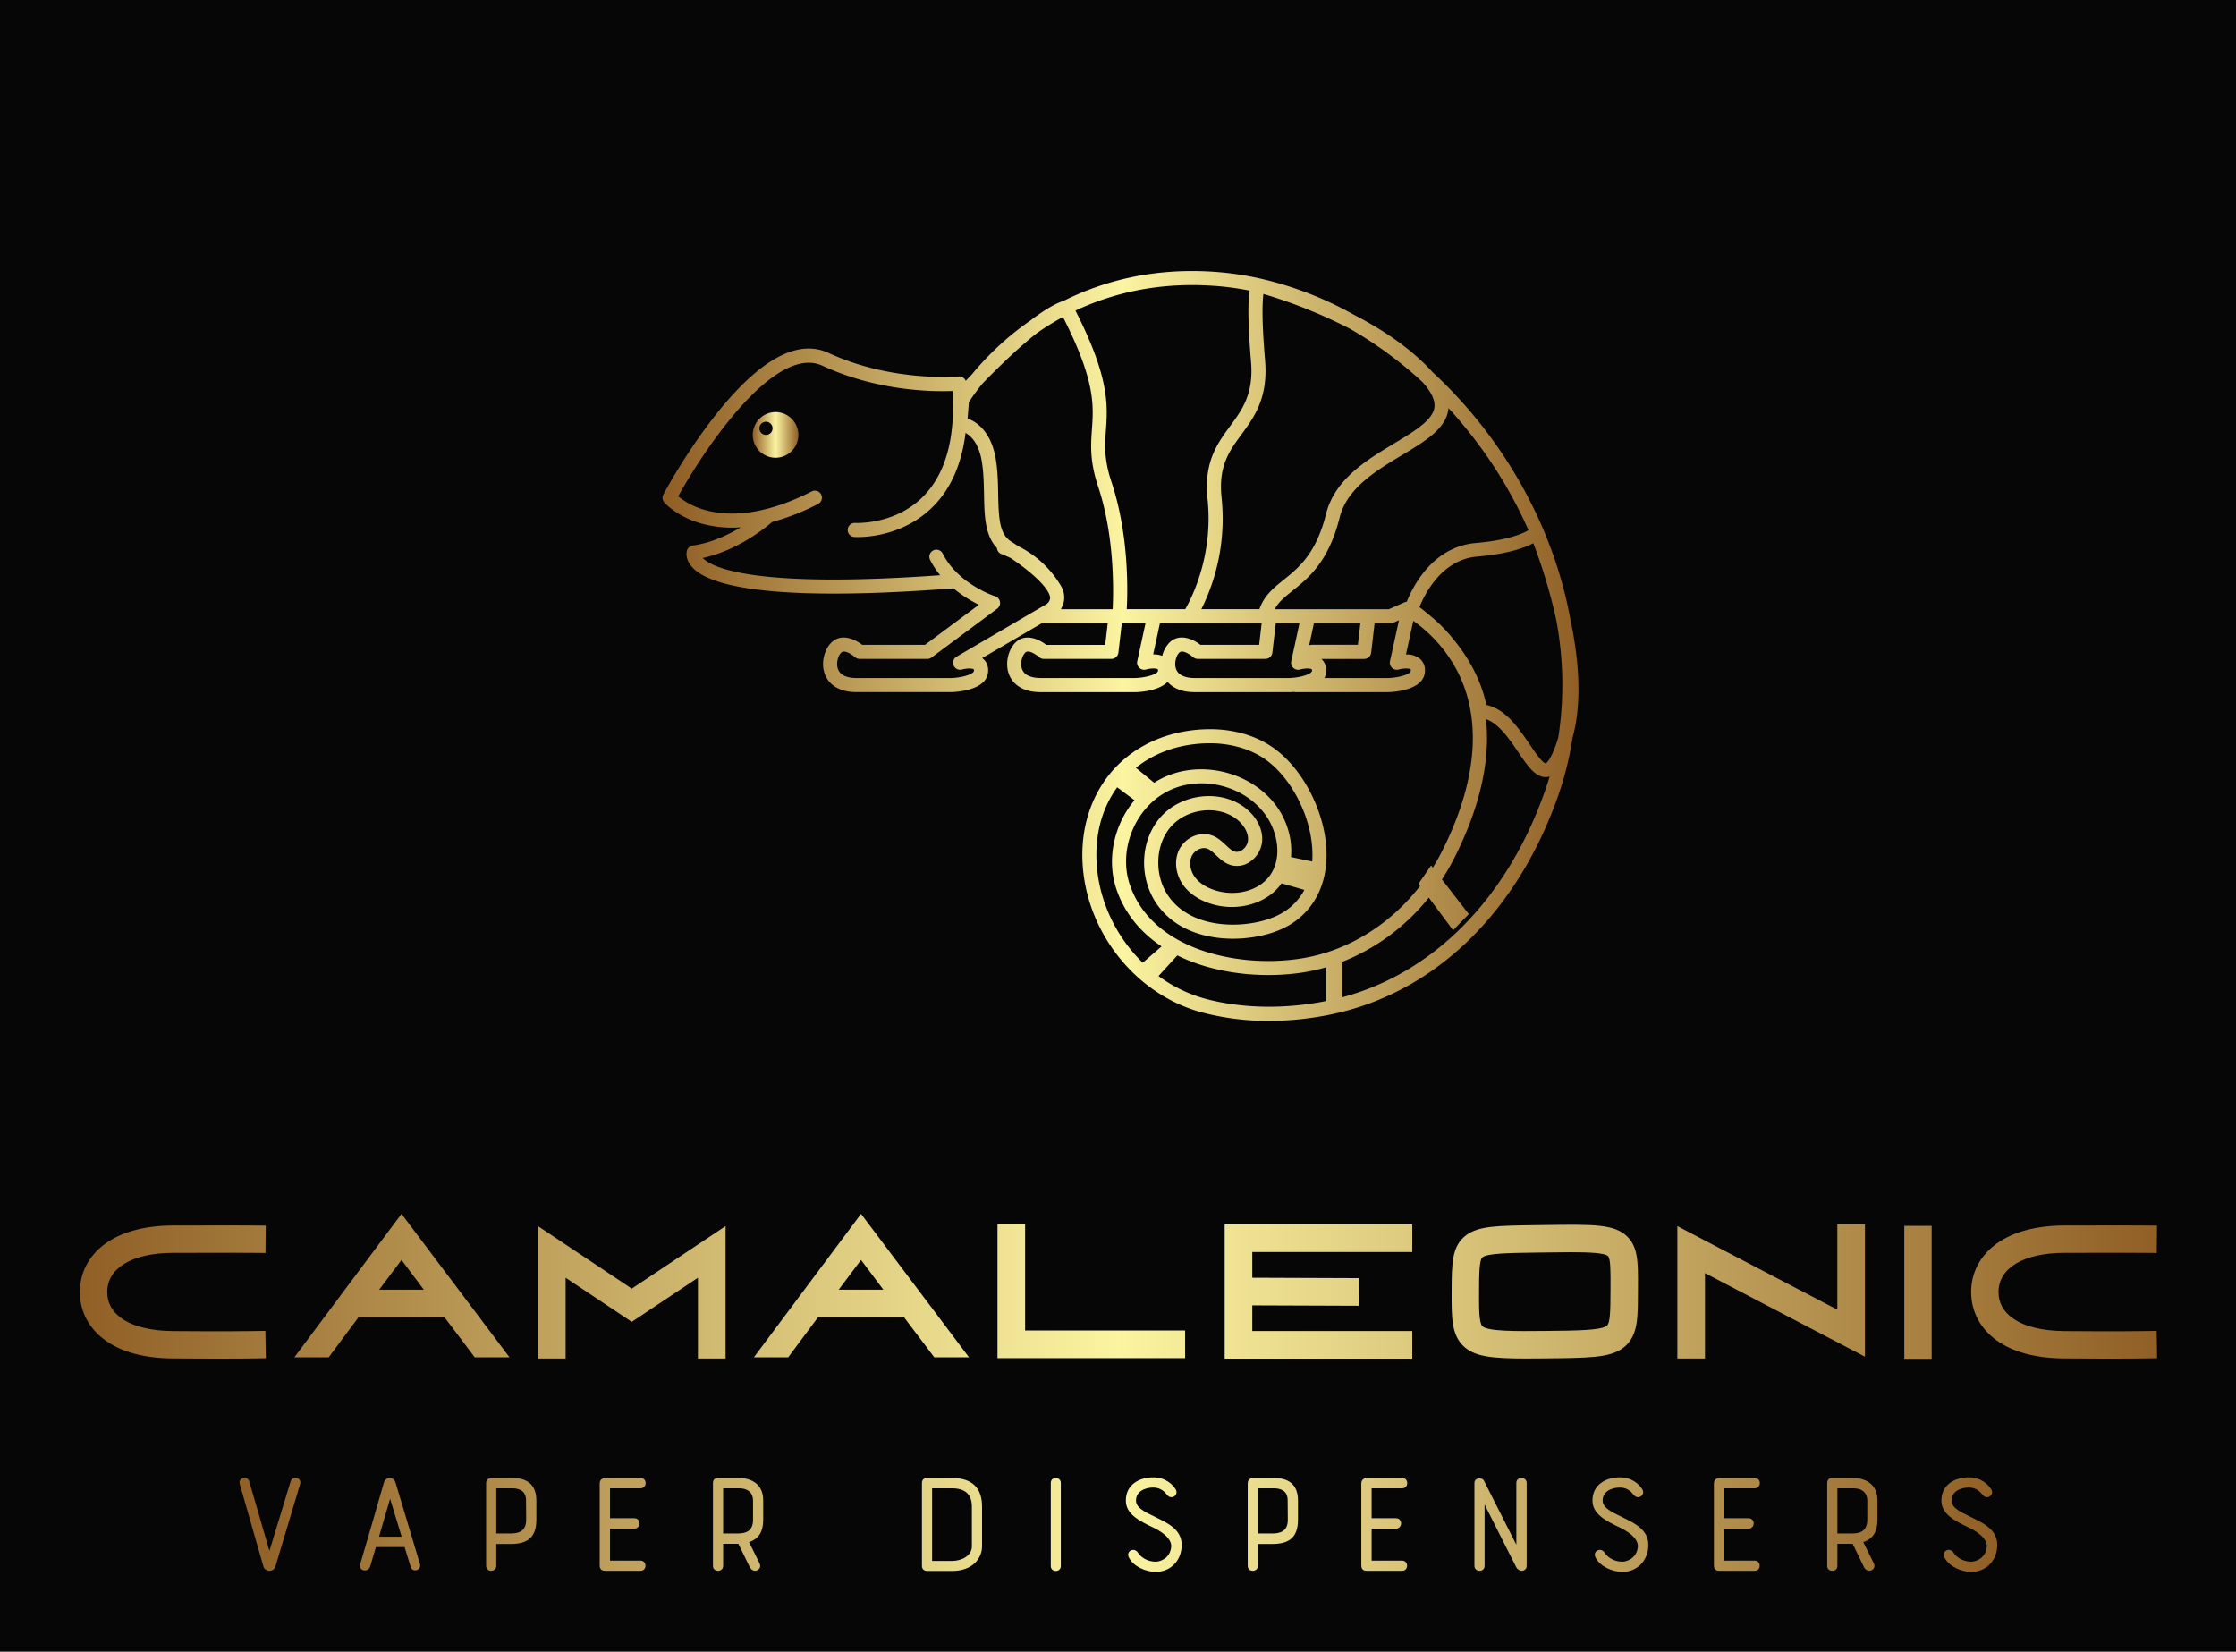 
        <svg xmlns="http://www.w3.org/2000/svg" xmlns:xlink="http://www.w3.org/1999/xlink" version="1.1" width="3230.769" 
        height="2386.441" viewBox="0 0 3230.769 2386.441">
			<rect fill="#060606" width="3230.769" height="2386.441"/>
			<g transform="scale(11.538) translate(10, 10)">
				<defs id="SvgjsDefs7979"><linearGradient id="SvgjsLinearGradient7986"><stop id="SvgjsStop7987" stop-color="#8f5e25" offset="0"></stop><stop id="SvgjsStop7988" stop-color="#fbf4a1" offset="0.5"></stop><stop id="SvgjsStop7989" stop-color="#8f5e25" offset="1"></stop></linearGradient><linearGradient id="SvgjsLinearGradient7990"><stop id="SvgjsStop7991" stop-color="#8f5e25" offset="0"></stop><stop id="SvgjsStop7992" stop-color="#fbf4a1" offset="0.5"></stop><stop id="SvgjsStop7993" stop-color="#8f5e25" offset="1"></stop></linearGradient><linearGradient id="SvgjsLinearGradient7994"><stop id="SvgjsStop7995" stop-color="#8f5e25" offset="0"></stop><stop id="SvgjsStop7996" stop-color="#fbf4a1" offset="0.5"></stop><stop id="SvgjsStop7997" stop-color="#8f5e25" offset="1"></stop></linearGradient></defs><g id="SvgjsG7980" featureKey="symbolFeature-0" transform="matrix(0.172,0,0,0.172,61.381,2.09)" fill="url(#SvgjsLinearGradient7986)"><title xmlns="http://www.w3.org/2000/svg">FILE</title><g xmlns="http://www.w3.org/2000/svg" data-name="Layer 15"><path d="M728.2,379.86q-1.49-8.1-3.45-16.21c-11.4-46.84-34.26-92-66.14-130.62a330.69,330.69,0,0,0-30.71-32.49c-15.66-17.33-36.68-31.1-57-41.59l-.2-.11-.17-.08a254.88,254.88,0,0,0-66.88-26l-.1,0-.48-.12c-.23-.06-.39-.12-.5-.14a3.5,3.5,0,0,0-.63-.12h0a220.7,220.7,0,0,0-31.91-4.7c-45.89-3.34-82.67,7.08-110.48,21h-.05c-7,2.32-15.48,7.65-24.19,14.31l0,0a.5.5,0,0,1-.12.08c-3.48,2.42-6.76,4.83-9.8,7.21a210.21,210.21,0,0,0-32.79,32c-1.65,1.72-3.15,3.3-4.47,4.7l0,0a5.26,5.26,0,0,0-1.44-2,5.11,5.11,0,0,0-3.77-1.17c-.48,0-48.37,4.31-94.61-17.13-22.35-10.35-49.6,4.28-81,43.49-22.45,28-38.66,58.25-39.33,59.53a5.13,5.13,0,0,0,.64,5.76c.37.43,9.32,10.62,27.9,15.66a85.1,85.1,0,0,0,27.77,2.53c-9.31,5.61-21.62,11.4-34.91,13.22a5.11,5.11,0,0,0-4.18,3.51c-.3.89-1.52,5.66,2.87,11.22,10.6,13.45,46.08,20.28,104,20.28,24.64,0,53.33-1.24,85.9-3.73a5,5,0,0,0,1.1-.21A89.55,89.55,0,0,0,297.73,370l-39.29,29.19H212.79c-5.47-4.24-15.44-8.76-22.62-1.57-4.91,4.91-7.91,15-4.41,23.48,1.94,4.67,7.49,12.51,23,12.51h68.8c2.75-.06,26.85-1,26.85-15.67a10.86,10.86,0,0,0-4.28-9.14s0,0,0,0l43.22-25.26h48.14l-1.83,15.68H346.81c-5.47-4.24-15.44-8.76-22.62-1.57-4.91,4.91-7.9,15-4.4,23.48,1.93,4.67,7.49,12.51,23,12.51h68.8c2.11,0,16.77-.59,23.5-7.49,3.31,3.82,9.25,7.49,19.84,7.49h68.8c.48,0,1.63,0,3.18-.18a4.94,4.94,0,0,0,1.28.18h67.43c2.74-.06,26.85-1,26.85-15.67a10.84,10.84,0,0,0-4.29-9.14,15.41,15.41,0,0,0-9.36-2.66h-.16l5.31-24.46a103,103,0,0,1,30.69,34.06c19.64,35.45,16.39,81.45-9.41,133q-3.27,6.54-7.07,12.64l-1.23-1.59-9.13,13.27,1.16,1.57c-22.11,28.52-53.15,47.7-87.09,52.94-24.63,3.8-51.38,1.43-73.39-6.49-18-6.48-41.38-19.87-50.78-46.89-8.81-25.31,3.37-55.94,27.14-68.29s55.83-4.72,71.48,17c9,12.54,12.77,32.1,2.47,45.19-7.95,10.09-23.59,14.25-38.07,10.09-4.78-1.37-11.38-4.16-15.58-9.65-3.59-4.67-4.61-10.85-2.57-15.38s7.52-7.11,11.54-5.55c2.13.83,4.14,2.73,6.28,4.74,3.06,2.87,6.51,6.12,11.42,7.36a16.39,16.39,0,0,0,13.61-2.84,20.3,20.3,0,0,0,8.46-14.47c.76-8.61-3.68-17.65-11.87-24.19-17.75-14.2-46.84-11.1-62.26,6.61C415,541.79,414,569,427.36,588.09c16.39,23.48,47.42,27.68,71,23.78,13.15-2.18,23.93-6.64,32-13.28,14.29-11.68,21.33-29.11,20.34-50.39C549.39,519.49,532.67,488,511,473.4c-13.17-8.88-29.74-13.3-47.9-12.77-26,.74-49.28,10.47-65.58,27.43s-25,40.45-24.48,66.16c1.05,52.24,37.91,99.65,87.63,112.75a189.73,189.73,0,0,0,48.27,6,223.19,223.19,0,0,0,44.71-4.62C628.75,653,689.16,595,719.33,509.42A233.36,233.36,0,0,0,729.89,467C737.37,440.08,734.18,407.74,728.2,379.86ZM523.89,590.66c-6.71,5.48-15.86,9.22-27.22,11.09-20.48,3.39-47.24,0-60.92-19.54-10.55-15.13-9.81-37.36,1.71-50.59,11.77-13.52,34.71-16.07,48.13-5.34,4.24,3.39,8.59,9.18,8.06,15.27a10.17,10.17,0,0,1-4.2,7,6.52,6.52,0,0,1-5.15,1.25c-2.33-.59-4.45-2.59-6.9-4.88-2.63-2.47-5.61-5.28-9.59-6.83-9.08-3.54-20.36,1.44-24.61,10.89-3.6,8-2.12,18.13,3.78,25.83,4.69,6.1,11.9,10.68,20.89,13.27,18.37,5.27,38.51-.33,49-13.61.43-.54.83-1.09,1.22-1.65l16.59,4.79A43.17,43.17,0,0,1,523.89,590.66ZM463.35,470.87c15.78-.45,30.65,3.47,41.88,11,19.23,13,34.06,41,35.24,66.76a66.22,66.22,0,0,1-.1,8.29l-15.45-3.23c1.26-13.06-3.11-26.76-10.3-36.75-18.5-25.72-56.42-34.75-84.53-20.14-1.64.85-3.24,1.79-4.79,2.78L412,488.71C425.46,477.89,443,471.44,463.35,470.87ZM383.26,554c-.4-19.84,5.11-37.34,15.14-51.11L411,512.29c-14.87,17.72-20.71,43.22-13,65.3,5.84,16.77,17,30.69,32.71,41.14L417,630.62C396.72,610.88,383.84,583.29,383.26,554Zm167.29,104.5c-29.93,6-60.9,5.5-87.31-1.46a102.93,102.93,0,0,1-34.76-16.74l13.71-15a122.69,122.69,0,0,0,12.8,5.43c23.57,8.49,52.16,11,78.42,7a136.83,136.83,0,0,0,17.14-3.8ZM719.46,467c0,.11-.07.22-.11.33a0,0,0,0,1,0,0c-5.47,17.38-9,18.12-9,18.12h0c-2.28,0-8.34-8.93-11.6-13.74-7.9-11.66-17.56-25.92-31.68-28.8q-.22-1.2-.57-2.73c0-.09,0-.17-.06-.25-2.12-9.1-7.8-25.86-22.59-44a114,114,0,0,0-18-18.27c-2.33-2-4.77-4-7.37-5.92,0-.14.11-.28.17-.42,3.84-9.49,16.27-34.19,41.71-36.37,22.31-1.9,34.64-6.37,41-9.77A395.52,395.52,0,0,1,718,380.71a253.58,253.58,0,0,1,1.57,85.84C719.55,466.7,719.51,466.86,719.46,467Zm-80-238.94c.07-.42.12-.82.15-1.24,3.77,4.12,7.48,8.36,11.08,12.72a326.27,326.27,0,0,1,47.17,76.2l-.2.12c-4.4,2.54-15.35,7.25-38.2,9.2-31.31,2.67-45.77,31.57-50.23,42.76a5.25,5.25,0,0,0-1.68.42l-11.32,5H513.09a28,28,0,0,1,5.42-7c2.19-2.13,4.74-4.18,7.59-6.47,11.67-9.37,26.19-21,34.3-53.4,5.32-21.21,26.51-34,45.21-45.21C622.65,250.94,637.37,242.08,639.47,228.08Zm-64,155.41-1.82,15.68H540.21a5.08,5.08,0,0,0-2.07.44l3.49-16.12Zm-69.4-191.43c-2.55-29.66-1.94-42.81-1.21-48.32A366.5,366.5,0,0,1,567.75,169a289.78,289.78,0,0,1,52.88,38.81l0,0c6.63,7.41,9.47,13.53,8.69,18.73-1.4,9.24-14.82,17.31-29,25.86-20.39,12.27-43.51,26.18-49.86,51.5-7.28,29-19.77,39-30.79,47.9-7.33,5.89-14.3,11.49-17.72,21.43H459.66a147.43,147.43,0,0,0,14.74-81.09c-2.43-23.1,5.45-33.83,14.56-46.24S508.41,219.43,506.05,192.06Zm-36.82-54.2a209,209,0,0,1,25.6,3.47c-1.15,7.35-1.55,21.93,1,51.61,2,23.54-6.32,34.88-15.14,46.9-9.51,12.95-19.34,26.33-16.5,53.38,4.27,40.54-11.38,71.57-16.22,80H405.36c.18-3.41.36-8.24.36-14.11,0-19.22-1.88-49.67-11.53-78.61-5.47-16.42-4.74-26.69-4-37.57,1.27-18,2.7-38.23-22.19-87.06C394,143.64,427.66,134.83,469.23,137.86ZM349.57,364.43a5.67,5.67,0,0,1-.32,2.07v0l-.43,1a6,6,0,0,1-2.14,2.18l-65.25,38.12a5.13,5.13,0,0,0,4,9.35c2.86-.82,7.28-1.08,8.5-.16.19.14.2.82.2.95,0,2.72-9.21,5.24-16.76,5.42H208.73c-5,0-11.38-1.07-13.5-6.19-1.83-4.43,0-10.16,2.19-12.3,2.89-2.89,10,3.18,10,3.23a5.2,5.2,0,0,0,3.47,1.34h49.22a5.16,5.16,0,0,0,3.05-1l47.9-35.6a5.13,5.13,0,0,0-1.51-9c-.27-.08-27.07-8.82-38.27-31.24a5.13,5.13,0,0,0-9.17,4.59,61.11,61.11,0,0,0,7.39,11.31C135,358.14,104,343.2,96.87,336.21c-.08-.08-.18-.16-.25-.24,25.45-5.48,45.93-22.22,50.52-26.2a169.69,169.69,0,0,0,33.37-13.11,5.12,5.12,0,1,0-4.65-9.12C147.3,302.11,121,306.91,99.77,301.4a54.43,54.43,0,0,1-21-10.33C98.05,256.15,149.27,180,183.87,196c40.14,18.6,80.5,18.93,94.67,18.35,2.06,34.43-5.08,60.2-21.23,76.66-20.64,21.05-49.57,19.45-49.85,19.43a5.13,5.13,0,0,0-.69,10.23c.21,0,1.12.07,2.63.07,8.36,0,34.74-1.76,55.12-22.44,12.86-13,20.7-30.94,23.47-53.4h0c4.08,2.3,9.78,7.81,11.89,21.07,1.26,7.88,1.4,16,1.56,23.78.29,15.21.55,29.69,9.38,38.91h0a5.12,5.12,0,0,0,3.26,4.41c2.49.95,4.83,2,7,3.09,13.69,9.22,22.38,17.42,26.21,23.2l.24.4c.15.24.31.47.44.71a10.63,10.63,0,0,1,1.54,3.95Zm7.87,8.81.61-1.32a0,0,0,0,0,0,0c.16-.33.32-.67.46-1l0-.07a1,1,0,0,0,.07-.15l.06-.15,0-.05c0-.13.1-.25.15-.38a12.77,12.77,0,0,0,1-5.7,1.7,1.7,0,0,1,0-.22v-.08a.11.11,0,0,0,0-.05,15.56,15.56,0,0,0-2.05-7.27,74.69,74.69,0,0,0-31.32-29.4l0,0,0,0c-1.73-1.16-3.47-2.29-5.2-3.38-8.5-5.37-9.13-16.56-9.47-34.39-.14-8.16-.31-16.61-1.67-25.21-3.28-20.56-14.08-27.62-20.59-30l.92-11.92h0A157.21,157.21,0,0,1,300.28,209c5-5.19,11.36-11.59,18.26-18.11s14.36-13.16,21.55-18.77A192.51,192.51,0,0,1,358.9,160.5c18.31,35.88,21.66,54.77,21.66,69.57,0,4.28-.29,8.23-.56,12.15-.81,11.41-1.64,23.2,4.47,41.55,12.07,36.21,11.29,76.11,10.61,89.47Zm53.95,50.1H342.75c-5,0-11.38-1.07-13.5-6.19-1.83-4.43,0-10.16,2.18-12.3,2.9-2.89,10,3.18,10.06,3.23a5.12,5.12,0,0,0,3.46,1.34h49.21a5.14,5.14,0,0,0,5.1-4.53l2.49-21.4H419l-6,27.63a5.12,5.12,0,0,0,6.42,6c2.86-.82,7.29-1.08,8.51-.16.19.14.2.82.2.95C428.15,420.64,418.94,423.16,411.39,423.34Zm19.79-16.15a18.41,18.41,0,0,0-6.44-1.07h-.15l4.91-22.63h74.07l-1.83,15.68H459c-5.47-4.24-15.43-8.76-22.62-1.57A21.16,21.16,0,0,0,431.18,407.19Zm92.35,16.15H454.89c-5,0-11.37-1.07-13.5-6.19-1.83-4.43,0-10.16,2.19-12.3,2.89-2.89,10,3.18,10,3.23a5.2,5.2,0,0,0,3.47,1.34h49.22a5.13,5.13,0,0,0,5.09-4.53l2.49-21.4h17.26l-6,27.63a5.09,5.09,0,0,0,1.51,4.82,5.15,5.15,0,0,0,4.91,1.2c2.94-.83,7.31-1.09,8.52-.17.18.14.19.82.19.95C540.29,420.64,531.08,423.16,523.53,423.34ZM612,417c.18.14.19.82.19.95,0,2.72-9.2,5.24-16.75,5.42h-46.2a11.34,11.34,0,0,0,1.32-5.42,11,11,0,0,0-3.5-8.5h31.15a5.14,5.14,0,0,0,5.1-4.53l2.49-21.4h11.54a5.09,5.09,0,0,0,2.07-.43l4.13-1.82L597,411.12a5.13,5.13,0,0,0,6.43,6C606.33,416.31,610.76,416.05,612,417Zm-49.62,238.8V629.92a152.14,152.14,0,0,0,62.9-46.73L642.94,607l11.45-11.8L634.82,570a169.23,169.23,0,0,0,9.57-16.67c15.18-30.36,23-58.94,23.26-84.94a127.61,127.61,0,0,0-.74-15.12c.55.19,1.09.4,1.63.64,8.63,3.87,15.86,14.54,21.9,23.44,6.56,9.69,12.29,18.14,19.83,18.14a11.33,11.33,0,0,0,1.52-.11,9.59,9.59,0,0,0,1-.19l.44-.13q-1.62,5.51-3.52,10.92C682.19,583.94,628.87,637.92,562.36,655.77Z"></path><path d="M149.66,229.73a16.62,16.62,0,1,0,16.62,16.62A16.62,16.62,0,0,0,149.66,229.73Zm-7,16.62a4.8,4.8,0,1,1,4.8-4.8A4.81,4.81,0,0,1,142.67,246.35Z"></path></g></g><g id="SvgjsG7981" featureKey="nameFeature-0" transform="matrix(0.737,0,0,0.737,-2.459,130.641)" fill="url(#SvgjsLinearGradient7990)"><path d="M34.859 35.3 l0.08 4.648 l-2.324 0.04 c-0.03 0.001 -2.055 0.034 -6.015 0.034 c-2.006 0 -4.509 -0.009 -7.501 -0.035 c-4.826 -0.042 -8.686 -1.084 -11.47 -3.098 c-2.767 -2.001 -4.291 -4.912 -4.291 -8.197 c0 -3.283 1.537 -6.2 4.328 -8.215 c2.766 -1.997 6.723 -3.062 11.444 -3.08 c8.882 -0.034 13.438 0.001 13.483 0.001 l2.324 0.018 l-0.037 4.649 l-2.324 -0.018 c-0.045 -0.001 -4.578 -0.035 -13.429 -0.001 c-6.872 0.027 -11.14 2.573 -11.14 6.646 c0 1.804 0.796 3.295 2.366 4.43 c1.959 1.417 4.997 2.183 8.785 2.216 c8.829 0.077 13.352 0.002 13.396 0.001 z M57.991 15.421 l18.353 24.38 l-5.902 0 l-5.132 -6.795 l-14.639 0 l-5.057 6.795 l-5.835 0 z M54.192 28.311 l7.597 0 l-3.798 -5.064 z M97.116 28.126 l15.938 -10.625 l0 22.5 l-4.695 0 l0 -13.726 l-11.242 7.494 l-11.242 -7.494 l0 13.726 l-4.695 0 l0 -22.5 z M136.071 15.421 l18.353 24.38 l-5.902 0 l-5.132 -6.795 l-14.639 0 l-5.057 6.795 l-5.835 0 z M132.272 28.311 l7.597 0 l-3.798 -5.064 z M163.954 35.238 l27.18 0 l0 4.695 l-31.875 0 l0 -22.815 l4.695 0 l0 18.119 z M229.734 21.902 l-27.18 0 l0 4.373 l18.128 0.068 l-0.017 4.696 l-18.111 -0.068 l0 4.356 l27.18 0 l0 4.695 l-31.875 0 l0 -22.815 l31.875 0 l0 4.695 z M266.289 19.299 c1.835 1.82 1.82 4.452 1.797 8.436 c-0.002 0.297 -0.003 0.604 -0.005 0.922 c-0.009 2.365 -0.015 4.073 -0.263 5.514 c-0.211 1.228 -0.699 2.999 -2.487 4.191 c-2.264 1.509 -5.646 1.543 -13.056 1.617 c-1.157 0.012 -2.224 0.02 -3.209 0.02 c-5.871 0 -8.822 -0.311 -10.708 -2.184 c-1.964 -1.951 -1.953 -4.825 -1.937 -9.175 c0.018 -4.854 0.029 -7.783 2.489 -9.602 c2.123 -1.569 5.206 -1.61 11.96 -1.701 l1.348 -0.019 c8.418 -0.12 11.902 -0.17 14.071 1.98 z M263.423 27.708 c0.013 -2.29 0.027 -4.658 -0.417 -5.098 c-0.551 -0.546 -3.025 -0.673 -6.317 -0.673 c-1.355 0 -2.848 0.021 -4.404 0.044 l-1.352 0.019 c-4.839 0.065 -8.335 0.112 -9.25 0.788 c-0.578 0.427 -0.587 2.949 -0.598 5.869 c-0.01 2.712 -0.02 5.273 0.56 5.85 c0.911 0.905 5.828 0.856 10.583 0.809 c5.46 -0.054 9.406 -0.094 10.516 -0.834 c0.654 -0.436 0.662 -2.703 0.674 -5.842 c0.001 -0.321 0.003 -0.632 0.005 -0.932 z M301.958 17.185 l4.695 0 l0 22.5 l-27.179 -14.196 l0 14.511 l-4.695 0 l0 -22.5 l27.18 14.196 l0 -14.511 z M317.988 40.049 l-4.649 0 l0 -22.591 l4.649 0 l0 22.591 z M356.219 35.3 l0.08 4.648 l-2.324 0.04 c-0.03 0.001 -2.055 0.034 -6.015 0.034 c-2.006 0 -4.509 -0.009 -7.501 -0.035 c-4.826 -0.042 -8.686 -1.084 -11.47 -3.098 c-2.767 -2.001 -4.291 -4.912 -4.291 -8.197 c0 -3.283 1.537 -6.2 4.328 -8.215 c2.766 -1.997 6.723 -3.062 11.444 -3.08 c8.882 -0.034 13.438 0.001 13.483 0.001 l2.324 0.018 l-0.037 4.649 l-2.324 -0.018 c-0.045 -0.001 -4.578 -0.035 -13.429 -0.001 c-6.872 0.027 -11.14 2.573 -11.14 6.646 c0 1.804 0.796 3.295 2.366 4.43 c1.959 1.417 4.997 2.183 8.785 2.216 c8.829 0.077 13.352 0.002 13.396 0.001 z"></path></g><g id="SvgjsG7982" featureKey="sloganFeature-0" transform="matrix(0.965,0,0,0.965,18.201,167.978)" fill="url(#SvgjsLinearGradient7994)"><path d="M3.12 7.8 l2.62 9.02 l2.74 -8.98 c0.26 -0.86 1.48 -0.52 1.24 0.32 l-3.2 10.68 c-0.1 0.36 -0.42 0.56 -0.76 0.56 s-0.7 -0.2 -0.8 -0.56 l-3.06 -10.66 c-0.26 -0.9 1 -1.16 1.22 -0.38 z M24.059 18.86 l-0.78 -2.54 l-3.72 0 l-0.74 2.5 c-0.26 0.86 -1.58 0.6 -1.3 -0.28 c1.04 -3.5 2.06 -7.06 3.08 -10.6 c0.12 -0.38 0.44 -0.58 0.76 -0.58 c0.3 0 0.62 0.2 0.74 0.58 l3.18 10.6 c0.22 0.76 -0.96 1.18 -1.22 0.32 z M21.4 10.06 l-1.44 4.92 l2.94 0 c-0.5 -1.68 -0.96 -3.12 -1.5 -4.92 z M40.379 10.28 l0 2.5 c0 2.38 -1.24 3.14 -3.34 3.14 l-1.86 0 l0 2.84 c0 0.42 -0.34 0.64 -0.66 0.64 c-0.34 0 -0.66 -0.22 -0.66 -0.64 l0 -10.74 c0 -0.38 0.32 -0.66 0.66 -0.66 l2.7 0 c1.1 0 3.16 0.22 3.16 2.92 z M37.219 8.7 l-2.04 0 l0 5.86 l1.86 0 c0.98 0 2.04 -0.24 2.02 -1.8 l-0.02 -2.48 c0 -0.48 -0.08 -1.58 -1.82 -1.58 z M48.599 18.7 l0 -10.64 c0 -0.46 0.36 -0.7 0.7 -0.7 l4.6 0 c0.44 0 0.66 0.32 0.66 0.66 s-0.22 0.68 -0.66 0.68 l-3.96 0 l0 3.88 l3.14 0 c0.46 0 0.68 0.32 0.68 0.66 s-0.24 0.7 -0.68 0.7 l-3.14 0 l0 4.14 l3.96 0 c0.42 0 0.64 0.34 0.64 0.66 c0 0.34 -0.22 0.66 -0.64 0.66 l-4.6 0 c-0.34 0 -0.7 -0.12 -0.7 -0.7 z M64.618 15.9 l0 2.86 c0 0.44 -0.34 0.64 -0.66 0.64 c-0.34 0 -0.66 -0.2 -0.66 -0.64 l0 -10.74 c0 -0.4 0.22 -0.66 0.66 -0.66 l2.7 0 c0.76 0 3.16 0.22 3.16 2.92 l0 2.5 c0 1.52 -0.56 2.48 -1.84 2.9 l1.36 2.74 c0.28 0.54 -0.14 0.98 -0.58 0.98 c-0.24 0 -0.54 -0.16 -0.7 -0.5 l-1.46 -3 l-1.98 0 z M68.498 12.78 l0 -2.5 c0 -0.48 -0.18 -1.58 -1.84 -1.58 l-2.04 0 l0 5.86 l1.86 0 c0.98 0 2.02 -0.22 2.02 -1.78 z M90.417 18.78 l0 -10.76 c0 -0.54 0.38 -0.66 0.66 -0.66 l3.2 0 c2.64 0 3.94 1.26 3.94 3.74 l0 5.12 c0 1.56 -1.22 3.2 -3.88 3.2 l-3.26 0 c-0.28 0 -0.66 -0.16 -0.66 -0.64 z M96.897 16.22 l0 -5.12 c0 -1.64 -0.88 -2.4 -2.62 -2.4 l-2.54 0 l0 9.42 l2.6 0 c1.22 0 2.56 -0.66 2.56 -1.9 z M107.136 18.78 l0 -10.78 c0 -0.42 0.32 -0.64 0.64 -0.64 s0.66 0.22 0.66 0.64 l0 10.78 c0 0.86 -1.3 0.86 -1.3 0 z M117.276 17.68 c-0.44 -0.82 0.68 -1.42 1.2 -0.6 c0.26 0.42 1.04 1.14 2.28 1.14 c0.52 0 1.82 -0.38 2 -1.86 c0.12 -0.9 -0.74 -1.78 -2.22 -2.52 c-2.08 -0.98 -3.66 -1.84 -3.66 -3.56 c0 -2.04 1.72 -3 3.56 -3 c1.66 0 2.58 1.02 2.9 1.54 c0.46 0.74 -0.54 1.46 -1.1 0.74 c-0.28 -0.36 -0.82 -0.96 -1.8 -0.96 c-1.1 0 -2.24 0.52 -2.24 1.68 c0 0.92 1.02 1.44 2.54 2.16 c1.78 0.88 3.64 1.74 3.36 4.08 c-0.22 1.84 -1.62 3.02 -3.34 3.02 c-1.3 0 -2.9 -0.7 -3.48 -1.86 z M139.215 10.28 l0 2.5 c0 2.38 -1.24 3.14 -3.34 3.14 l-1.86 0 l0 2.84 c0 0.42 -0.34 0.64 -0.66 0.64 c-0.34 0 -0.66 -0.22 -0.66 -0.64 l0 -10.74 c0 -0.38 0.32 -0.66 0.66 -0.66 l2.7 0 c1.1 0 3.16 0.22 3.16 2.92 z M136.055 8.7 l-2.04 0 l0 5.86 l1.86 0 c0.98 0 2.04 -0.24 2.02 -1.8 l-0.02 -2.48 c0 -0.48 -0.08 -1.58 -1.82 -1.58 z M147.435 18.7 l0 -10.64 c0 -0.46 0.36 -0.7 0.7 -0.7 l4.6 0 c0.44 0 0.66 0.32 0.66 0.66 s-0.22 0.68 -0.66 0.68 l-3.96 0 l0 3.88 l3.14 0 c0.46 0 0.68 0.32 0.68 0.66 s-0.24 0.7 -0.68 0.7 l-3.14 0 l0 4.14 l3.96 0 c0.42 0 0.64 0.34 0.64 0.66 c0 0.34 -0.22 0.66 -0.64 0.66 l-4.6 0 c-0.34 0 -0.7 -0.12 -0.7 -0.7 z M168.894 8 l0 10.76 c0 0.42 -0.32 0.64 -0.64 0.64 c-0.24 0 -0.56 -0.18 -0.7 -0.44 c-1.5 -2.94 -2.62 -5.2 -4.12 -8.16 l0 7.96 c0 0.42 -0.32 0.64 -0.66 0.64 c-0.32 0 -0.66 -0.22 -0.66 -0.64 l0 -10.76 c0 -0.7 1 -0.74 1.22 -0.32 l4.22 8.34 l0 -8.02 c0 -0.42 0.32 -0.64 0.66 -0.64 s0.68 0.22 0.68 0.64 z M177.834 17.68 c-0.44 -0.82 0.68 -1.42 1.2 -0.6 c0.26 0.42 1.04 1.14 2.28 1.14 c0.52 0 1.82 -0.38 2 -1.86 c0.12 -0.9 -0.74 -1.78 -2.22 -2.52 c-2.08 -0.98 -3.66 -1.84 -3.66 -3.56 c0 -2.04 1.72 -3 3.56 -3 c1.66 0 2.58 1.02 2.9 1.54 c0.46 0.74 -0.54 1.46 -1.1 0.74 c-0.28 -0.36 -0.82 -0.96 -1.8 -0.96 c-1.1 0 -2.24 0.52 -2.24 1.68 c0 0.92 1.02 1.44 2.54 2.16 c1.78 0.88 3.64 1.74 3.36 4.08 c-0.22 1.84 -1.62 3.02 -3.34 3.02 c-1.3 0 -2.9 -0.7 -3.48 -1.86 z M193.193 18.7 l0 -10.64 c0 -0.46 0.36 -0.7 0.7 -0.7 l4.6 0 c0.44 0 0.66 0.32 0.66 0.66 s-0.22 0.68 -0.66 0.68 l-3.96 0 l0 3.88 l3.14 0 c0.46 0 0.68 0.32 0.68 0.66 s-0.24 0.7 -0.68 0.7 l-3.14 0 l0 4.14 l3.96 0 c0.42 0 0.64 0.34 0.64 0.66 c0 0.34 -0.22 0.66 -0.64 0.66 l-4.6 0 c-0.34 0 -0.7 -0.12 -0.7 -0.7 z M209.213 15.9 l0 2.86 c0 0.44 -0.34 0.64 -0.66 0.64 c-0.34 0 -0.66 -0.2 -0.66 -0.64 l0 -10.74 c0 -0.4 0.22 -0.66 0.66 -0.66 l2.7 0 c0.76 0 3.16 0.22 3.16 2.92 l0 2.5 c0 1.52 -0.56 2.48 -1.84 2.9 l1.36 2.74 c0.28 0.54 -0.14 0.98 -0.58 0.98 c-0.24 0 -0.54 -0.16 -0.7 -0.5 l-1.46 -3 l-1.98 0 z M213.093 12.78 l0 -2.5 c0 -0.48 -0.18 -1.58 -1.84 -1.58 l-2.04 0 l0 5.86 l1.86 0 c0.98 0 2.02 -0.22 2.02 -1.78 z M223.112 17.68 c-0.44 -0.82 0.68 -1.42 1.2 -0.6 c0.26 0.42 1.04 1.14 2.28 1.14 c0.52 0 1.82 -0.38 2 -1.86 c0.12 -0.9 -0.74 -1.78 -2.22 -2.52 c-2.08 -0.98 -3.66 -1.84 -3.66 -3.56 c0 -2.04 1.72 -3 3.56 -3 c1.66 0 2.58 1.02 2.9 1.54 c0.46 0.74 -0.54 1.46 -1.1 0.74 c-0.28 -0.36 -0.82 -0.96 -1.8 -0.96 c-1.1 0 -2.24 0.52 -2.24 1.68 c0 0.92 1.02 1.44 2.54 2.16 c1.78 0.88 3.64 1.74 3.36 4.08 c-0.22 1.84 -1.62 3.02 -3.34 3.02 c-1.3 0 -2.9 -0.7 -3.48 -1.86 z"></path></g>
			</g>
		</svg>
	